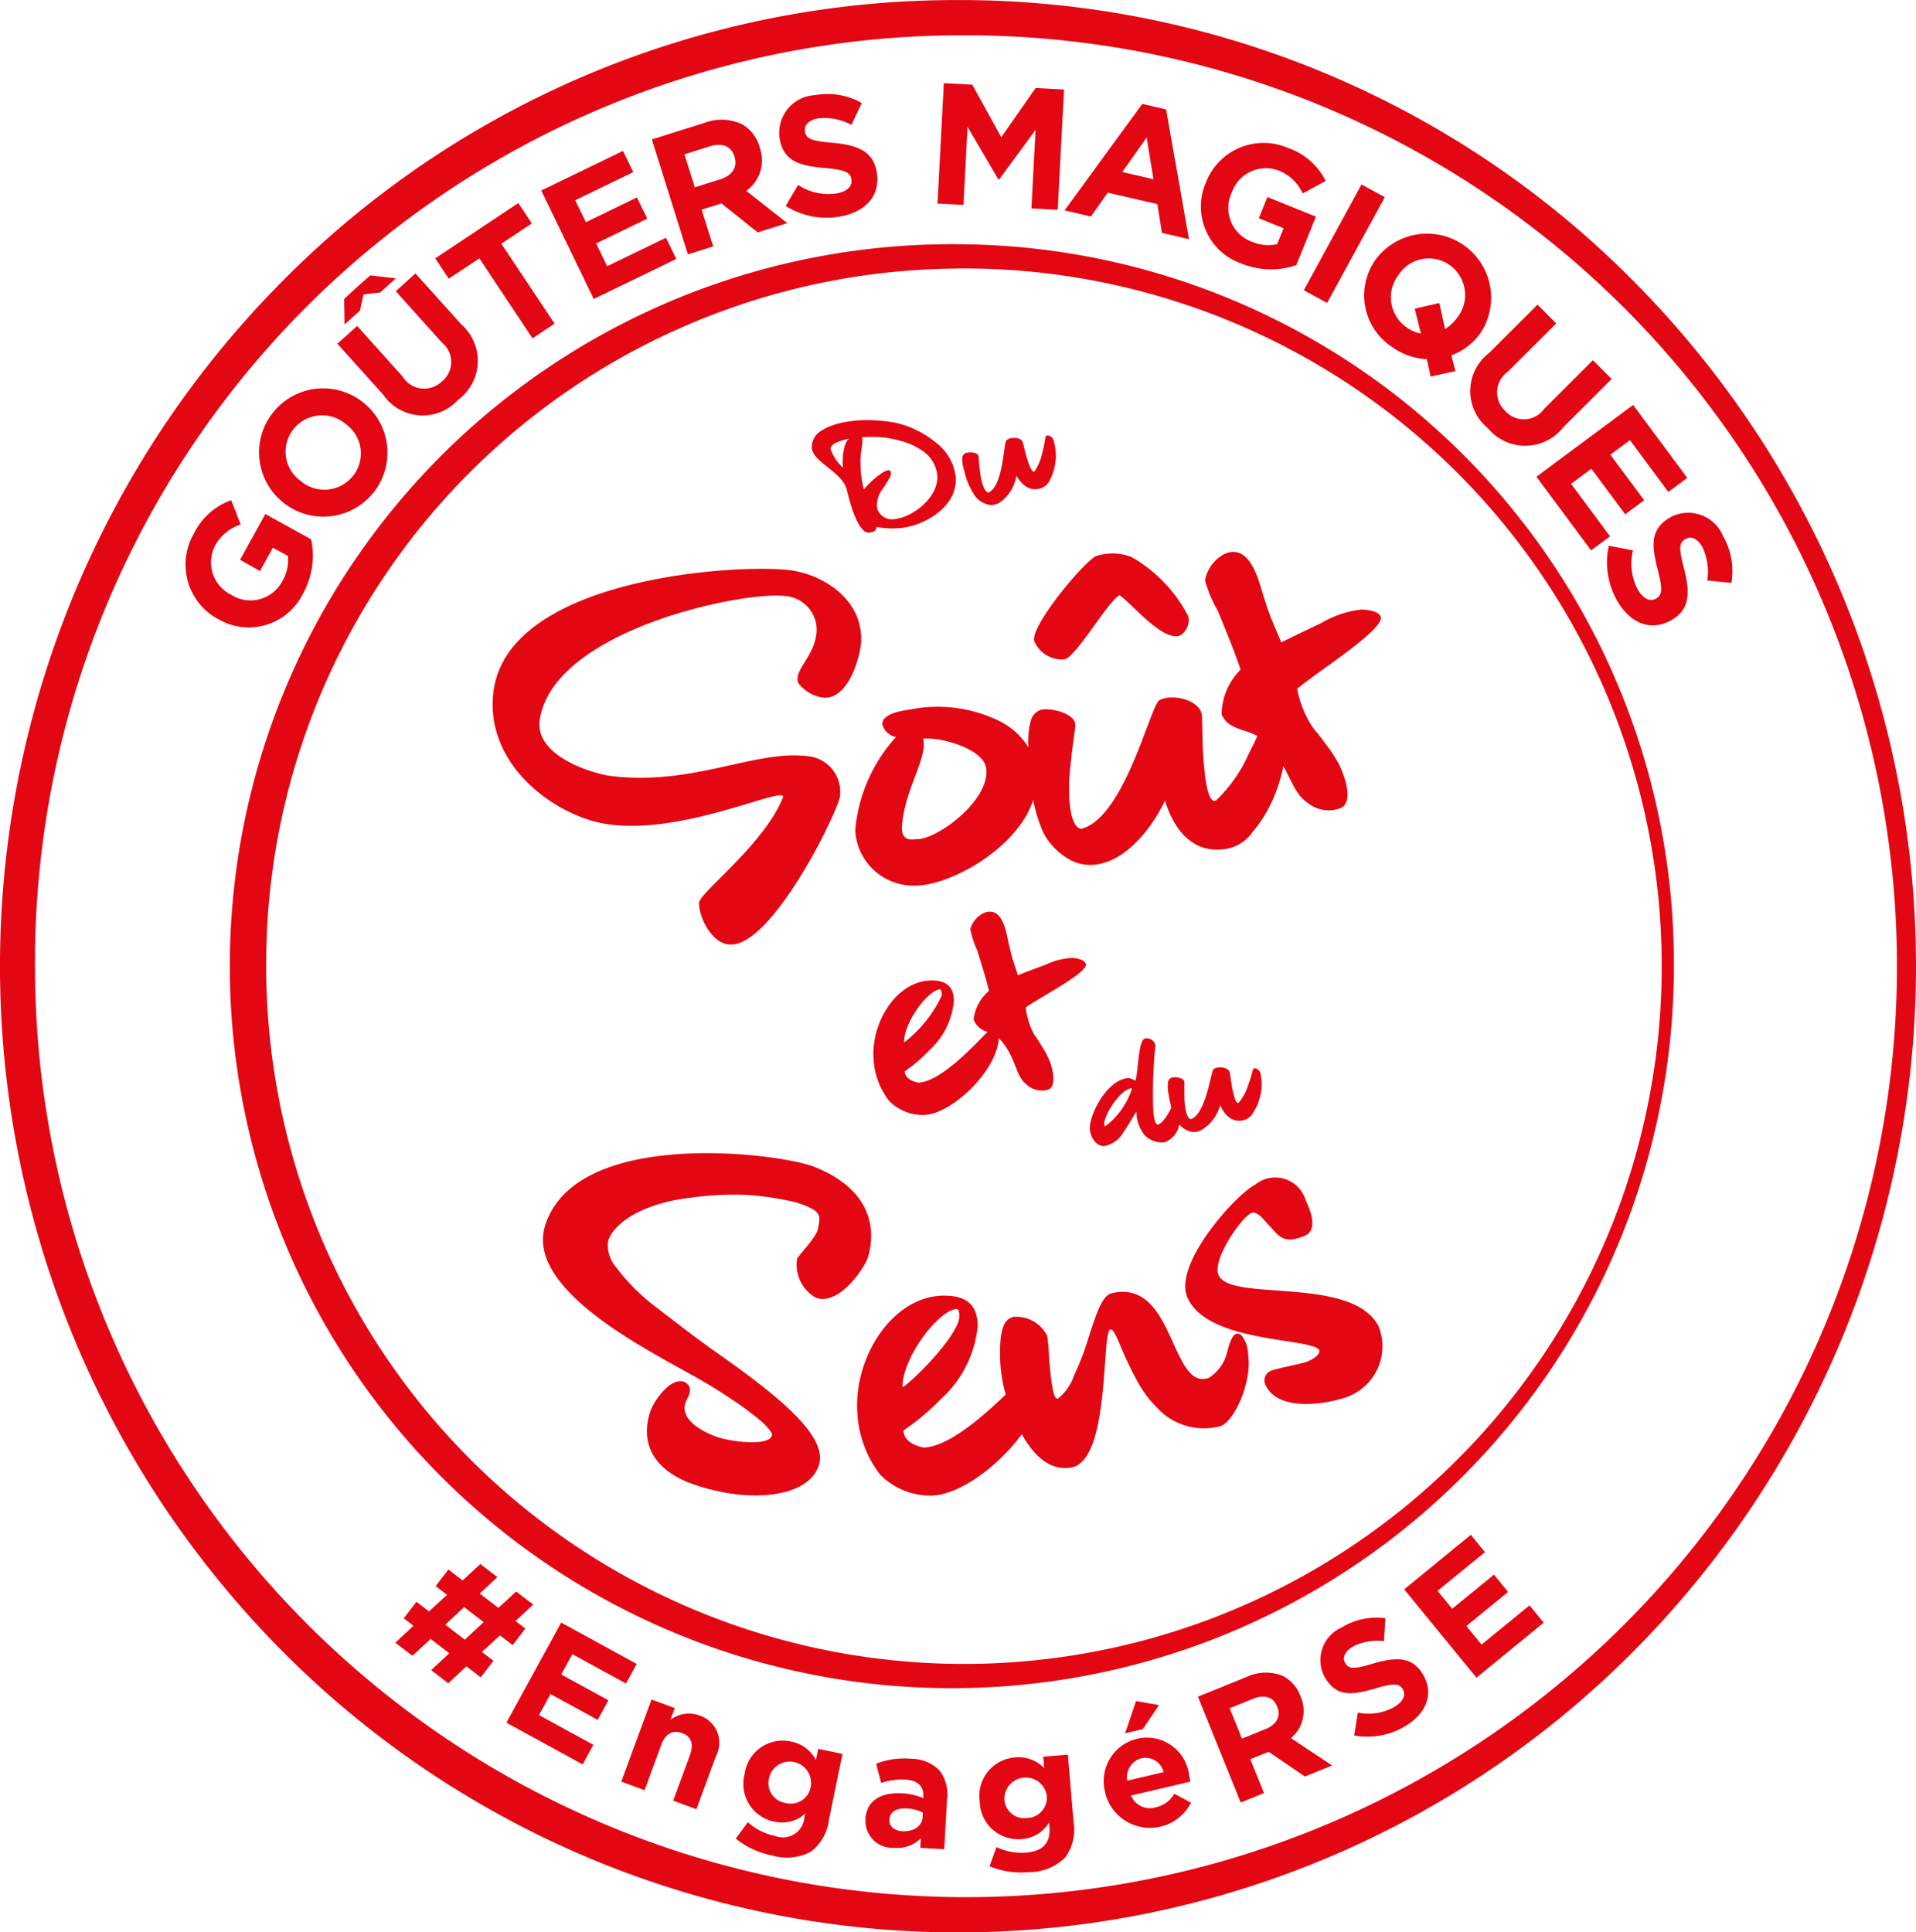 <svg xmlns="http://www.w3.org/2000/svg" width="101.015" height="101.883" viewBox="0 0 101.015 101.883">
  <g id="Groupe_38" data-name="Groupe 38" transform="translate(-2.713 -2.69)" style="isolation: isolate">
    <g id="Groupe_33" data-name="Groupe 33" transform="translate(2.713 2.691)">
      <path id="Tracé_13" data-name="Tracé 13" d="M51.715,1.2A49.961,49.961,0,0,0,16,16.119,51.249,51.249,0,0,0,16,88.16a50.2,50.2,0,0,0,71.428,0,51.249,51.249,0,0,0,0-72.041A49.959,49.959,0,0,0,51.715,1.2m0,1.86A49.083,49.083,0,1,1,3.052,52.14,48.874,48.874,0,0,1,51.715,3.058" transform="translate(-1.207 -1.198)" fill="#e30613"/>
      <path id="Tracé_14" data-name="Tracé 14" d="M11.145,29.627l-.015-.008a3.261,3.261,0,0,1-1.265-4.5,3.488,3.488,0,0,1,1.97-1.761l.5,1.283a2.343,2.343,0,0,0-1.367,1.141,1.908,1.908,0,0,0,.85,2.553l.015.01a1.9,1.9,0,0,0,2.693-.711,2.23,2.23,0,0,0,.3-1.335l-.794-.438-.68,1.231L12.3,26.5l1.334-2.414,2.414,1.334a4.118,4.118,0,0,1-.431,2.861,3.178,3.178,0,0,1-4.473,1.342" transform="translate(0.356 3.015)" fill="#e30613"/>
      <path id="Tracé_15" data-name="Tracé 15" d="M13.968,24.433l-.014-.012a3.376,3.376,0,0,1,4.2-5.288l.014.012a3.376,3.376,0,0,1-4.2,5.288m3.3-4.135-.014-.012a1.93,1.93,0,0,0-2.76.259,1.9,1.9,0,0,0,.358,2.723l.014.011a1.929,1.929,0,0,0,2.76-.259,1.9,1.9,0,0,0-.358-2.722" transform="translate(0.982 2.075)" fill="#e30613"/>
      <path id="Tracé_16" data-name="Tracé 16" d="M17.894,13.411q-.705.607-1.384,1.247L16.531,16l.809-.728.194-.857.872-.1.825-.741Zm4.775,2.567-2.4-2.666-.708.636-.331.3,2.433,2.706a1.315,1.315,0,0,1,0,2.051,1.336,1.336,0,0,1-2.067-.251l-2.4-2.674-.331.3-.711.637,2.424,2.7a2.524,2.524,0,0,0,3.933.264,2.559,2.559,0,0,0,.156-4" transform="translate(1.635 1.105)" fill="#e30613"/>
      <path id="Tracé_17" data-name="Tracé 17" d="M22.814,13.11,21.2,14.181l-.714-1.072,4.381-2.917.714,1.074-1.609,1.07,2.806,4.214-1.164.775Z" transform="translate(2.46 0.512)" fill="#e30613"/>
      <path id="Tracé_18" data-name="Tracé 18" d="M25.183,9.971l4.311-2.089L30.035,9l-3.061,1.483.562,1.159,2.693-1.306.543,1.119-2.694,1.306.582,1.2,3.1-1.5.542,1.119-4.351,2.109Z" transform="translate(3.352 0.073)" fill="#e30613"/>
      <path id="Tracé_19" data-name="Tracé 19" d="M30.083,7.54l2.769-.872a2.531,2.531,0,0,1,1.959.058,2,2,0,0,1,.956,1.221l0,.017a1.977,1.977,0,0,1-.706,2.287l2.16,1.7-1.557.49-1.909-1.529-1.049.33.612,1.939-1.333.42Zm3.61,2.1c.647-.2.912-.668.75-1.178l0-.018c-.182-.571-.671-.739-1.321-.536l-1.323.418.549,1.739Z" transform="translate(4.284 -0.189)" fill="#e30613"/>
      <path id="Tracé_20" data-name="Tracé 20" d="M36.068,11.265l.656-1.109a2.912,2.912,0,0,0,2,.453c.564-.092.868-.371.807-.739l0-.018c-.058-.349-.3-.493-1.394-.589-1.315-.115-2.187-.332-2.391-1.576l0-.018A1.987,1.987,0,0,1,37.62,5.42a3.676,3.676,0,0,1,2.459.415l-.546,1.156a2.975,2.975,0,0,0-1.73-.35c-.528.087-.766.374-.716.677l0,.019c.067.412.357.5,1.486.6,1.326.123,2.117.462,2.3,1.554l0,.018c.2,1.245-.631,2.1-1.983,2.32a4.039,4.039,0,0,1-2.824-.567" transform="translate(5.354 -0.406)" fill="#e30613"/>
      <path id="Tracé_21" data-name="Tracé 21" d="M43.071,4.882l1.5.079L46.1,7.73l1.808-2.593,1.5.079-.333,6.342-1.387-.073.218-4.141L45.984,9.959h-.036L44.321,7.183,44.106,11.3l-1.369-.071Z" transform="translate(6.69 -0.497)" fill="#e30613"/>
      <path id="Tracé_22" data-name="Tracé 22" d="M52.462,5.8l1.256.29,1.208,6.845L53.5,12.6l-.244-1.519-2.616-.6-.887,1.256-1.388-.321Zm.589,3.973-.358-2.2L51.407,9.39Z" transform="translate(7.761 -0.323)" fill="#e30613"/>
      <path id="Tracé_23" data-name="Tracé 23" d="M54.672,9.608l.006-.017A3.261,3.261,0,0,1,59,7.793a3.492,3.492,0,0,1,1.986,1.742l-1.214.655a2.336,2.336,0,0,0-1.3-1.219,1.906,1.906,0,0,0-2.431,1.151l-.007.017a1.9,1.9,0,0,0,1.029,2.589,2.234,2.234,0,0,0,1.363.139l.34-.841L57.459,11.5l.453-1.119,2.556,1.034L59.435,13.97a4.121,4.121,0,0,1-2.892-.082,3.178,3.178,0,0,1-1.871-4.28" transform="translate(8.909 0.007)" fill="#e30613"/>
      <rect id="Rectangle_5" data-name="Rectangle 5" width="6.352" height="1.398" transform="matrix(0.479, -0.878, 0.878, 0.479, 68.739, 15.302)" fill="#e30613"/>
      <path id="Tracé_24" data-name="Tracé 24" d="M65.145,19.089l-.2-.915a3.463,3.463,0,0,1-1.852-.655,3.254,3.254,0,0,1-.838-4.615l.011-.014a3.376,3.376,0,0,1,5.5,3.911l-.011.014a3.258,3.258,0,0,1-1.517,1.157l.209.831Zm-.513-2.262-.33-1.317,1.3-.3.3,1.375a2.223,2.223,0,0,0,.646-.608l.011-.014a1.931,1.931,0,0,0-.4-2.743,1.9,1.9,0,0,0-2.7.5l-.011.015a1.929,1.929,0,0,0,.4,2.742,1.906,1.906,0,0,0,.78.345" transform="translate(10.283 0.764)" fill="#e30613"/>
      <path id="Tracé_25" data-name="Tracé 25" d="M67.315,17.257l2.568-2.562.988.988-2.545,2.539a1.337,1.337,0,0,0-.143,2.078,1.312,1.312,0,0,0,2.046-.107l2.575-2.57.988.989-2.537,2.531a2.556,2.556,0,0,1-4,.052,2.52,2.52,0,0,1,.056-3.938" transform="translate(11.178 1.368)" fill="#e30613"/>
      <path id="Tracé_26" data-name="Tracé 26" d="M74.367,19.137l2.854,3.847-1,.74L74.2,20.993l-1.034.768,1.783,2.4-1,.74-1.784-2.4-1.071.794,2.054,2.769-1,.74-2.88-3.883Z" transform="translate(11.735 2.213)" fill="#e30613"/>
      <path id="Tracé_27" data-name="Tracé 27" d="M72.5,25.656l1.264.244A2.918,2.918,0,0,0,74,27.933c.276.5.641.693.968.513l.015-.008c.309-.171.363-.45.088-1.511-.333-1.277-.423-2.171.682-2.78l.015-.01a1.987,1.987,0,0,1,2.75,1.02,3.681,3.681,0,0,1,.434,2.455l-1.272-.126a2.98,2.98,0,0,0-.251-1.748c-.258-.469-.609-.6-.878-.447l-.017.01c-.365.2-.352.506-.068,1.6.328,1.289.275,2.148-.694,2.684l-.015.008c-1.1.611-2.189.111-2.852-1.088a4.046,4.046,0,0,1-.413-2.85" transform="translate(12.33 3.118)" fill="#e30613"/>
      <path id="Tracé_28" data-name="Tracé 28" d="M23.223,76.459l-.757-.58-.956.891-.9-.69.954-.891-.982-.753-.962.887-.9-.69.956-.893-.512-.392.669-.874.662.507.952-.872-.6-.461.67-.874.75.576.934-.865.9.69-.933.865.988.758.934-.865.9.689-.933.866.518.4-.669.872-.669-.513-.951.875.607.465Zm-1.869-2.775,1.029.79.994-.928-1.031-.79Z" transform="translate(2.123 11.977)" fill="#e30613"/>
      <path id="Tracé_29" data-name="Tracé 29" d="M26.527,73.08l3.982,2.178-.565,1.033-2.828-1.547-.586,1.071,2.489,1.362-.565,1.033-2.489-1.362-.607,1.109,2.867,1.567-.565,1.033-4.02-2.2Z" transform="translate(3.059 12.47)" fill="#e30613"/>
      <path id="Tracé_30" data-name="Tracé 30" d="M30.322,76.488l1.226.452-.226.612a1.63,1.63,0,0,1,1.522-.226,1.511,1.511,0,0,1,.876,2.146l-1.031,2.8-1.226-.452.889-2.411c.213-.581.05-.98-.419-1.152s-.876.015-1.09.6l-.888,2.412-1.226-.452Z" transform="translate(4.027 13.118)" fill="#e30613"/>
      <path id="Tracé_31" data-name="Tracé 31" d="M33.8,83.475l.636-.868a3.024,3.024,0,0,0,1.439.726,1.134,1.134,0,0,0,1.542-.963l.045-.217a1.8,1.8,0,0,1-1.623.426,2.024,2.024,0,0,1-1.57-2.517l0-.019a2.027,2.027,0,0,1,2.439-1.688,1.863,1.863,0,0,1,1.317.975l.121-.589,1.279.264L38.708,82.5a2.466,2.466,0,0,1-.94,1.657,2.7,2.7,0,0,1-2.068.2,4.36,4.36,0,0,1-1.9-.884m3.947-2.694,0-.017a1.123,1.123,0,0,0-2.2-.453l0,.015a1.053,1.053,0,0,0,.877,1.271,1.065,1.065,0,0,0,1.32-.816" transform="translate(4.991 13.465)" fill="#e30613"/>
      <path id="Tracé_32" data-name="Tracé 32" d="M39.545,82.311v-.017c.06-1,.85-1.422,1.94-1.358a3.269,3.269,0,0,1,1.113.256l0-.077c.032-.54-.284-.862-.937-.9a3.384,3.384,0,0,0-1.285.174l-.267-1.015a4.066,4.066,0,0,1,1.807-.263,2.129,2.129,0,0,1,1.522.607,2.01,2.01,0,0,1,.411,1.5L43.7,83.883l-1.262-.074.029-.5a1.768,1.768,0,0,1-1.425.5,1.424,1.424,0,0,1-1.495-1.5m3.012-.123.013-.232a2.015,2.015,0,0,0-.821-.22c-.558-.033-.914.169-.939.581v.018c-.02.351.259.575.68.6.609.036,1.041-.275,1.069-.746" transform="translate(6.082 13.615)" fill="#e30613"/>
      <path id="Tracé_33" data-name="Tracé 33" d="M45.13,84.815l.363-1.014a3.008,3.008,0,0,0,1.586.289c.89-.075,1.275-.539,1.206-1.362l-.019-.221a1.807,1.807,0,0,1-1.437.871,2.025,2.025,0,0,1-2.22-1.971v-.017a2.029,2.029,0,0,1,1.859-2.314,1.865,1.865,0,0,1,1.539.561l-.05-.6,1.3-.109.3,3.556a2.469,2.469,0,0,1-.431,1.855,2.7,2.7,0,0,1-1.927.783,4.365,4.365,0,0,1-2.071-.308m3.018-3.7v-.017a1.124,1.124,0,0,0-2.236.188V81.3a1.053,1.053,0,0,0,1.2.969,1.065,1.065,0,0,0,1.033-1.157" transform="translate(7.044 13.583)" fill="#e30613"/>
      <path id="Tracé_34" data-name="Tracé 34" d="M50.185,81.418l0-.017a2.292,2.292,0,0,1,1.665-2.856A2.242,2.242,0,0,1,54.6,80.463c.024.1.043.22.063.339l-3.121.736a1.067,1.067,0,0,0,1.3.62,1.511,1.511,0,0,0,.979-.716l.881.472a2.434,2.434,0,0,1-4.524-.5m1.626-4.861,1.209.218-.851,1.26-.938.221ZM53.258,80.3a.988.988,0,0,0-1.17-.731,1.027,1.027,0,0,0-.746,1.183Z" transform="translate(8.092 13.132)" fill="#e30613"/>
      <path id="Tracé_35" data-name="Tracé 35" d="M54.273,76.564l2.55-1.032a2.4,2.4,0,0,1,1.854-.092,1.883,1.883,0,0,1,.994,1.082l.007.017a1.868,1.868,0,0,1-.5,2.212l2.17,1.441-1.435.58L58,79.47l-.964.39.721,1.785-1.227.5Zm3.567,1.71c.6-.242.812-.7.621-1.169l-.007-.017c-.212-.526-.688-.649-1.287-.407l-1.219.494.647,1.6Z" transform="translate(8.883 12.891)" fill="#e30613"/>
      <path id="Tracé_36" data-name="Tracé 36" d="M61.486,79.067l.19-1.2a2.773,2.773,0,0,0,1.916-.294c.465-.278.636-.631.455-.934l-.008-.014c-.173-.287-.438-.328-1.433-.035-1.2.357-2.042.469-2.655-.556l-.01-.015a1.882,1.882,0,0,1,.877-2.636,3.48,3.48,0,0,1,2.311-.489L63.051,74.1a2.818,2.818,0,0,0-1.647.294c-.436.261-.545.6-.4.847l.008.014c.2.339.49.318,1.52.012,1.212-.353,2.026-.328,2.564.57l.01.015c.613,1.025.175,2.067-.939,2.735a3.837,3.837,0,0,1-2.685.482" transform="translate(9.912 12.428)" fill="#e30613"/>
      <path id="Tracé_37" data-name="Tracé 37" d="M63.411,72.065l3.512-2.873.746.912-2.5,2.04.774.945,2.2-1.8.745.912-2.2,1.8.8.977L70.02,72.91l.746.912-3.547,2.9Z" transform="translate(10.621 11.731)" fill="#e30613"/>
      <path id="Tracé_38" data-name="Tracé 38" d="M49.675,12.016A38.067,38.067,0,1,0,87.417,50.082,37.905,37.905,0,0,0,49.675,12.016m0,1.279A36.788,36.788,0,1,1,13.2,50.082,36.673,36.673,0,0,1,49.675,13.3" transform="translate(0.833 0.859)" fill="#e30613"/>
      <path id="Tracé_39" data-name="Tracé 39" d="M41.708,23.525c.133.5.206.782.346,1.171.075.19.156.373.237.531.174.307.368.536.574.514.283-.042.388-.087.406-.3a4.266,4.266,0,0,0,1.25.057c.993-.064,2.948-.928,2.933-2.6a2.633,2.633,0,0,0-1.019-1.874,5.139,5.139,0,0,0-2.1-1.062,8.016,8.016,0,0,0-2.143-.132c-.315.036-.558.076-.734.111a4.258,4.258,0,0,0-.562.162,2.451,2.451,0,0,0-.525.259,1,1,0,0,0-.513.9c.05.791,1.634,1.265,1.853,2.255m.794-2.8a5.71,5.71,0,0,1,1.41.045,5.8,5.8,0,0,1,.966.25,3.079,3.079,0,0,1,.759.386,1.722,1.722,0,0,1,.83,1.334c.076,1.181-1.347,2.235-2.295,2.3a.816.816,0,0,1-.872-.567,1.388,1.388,0,0,1,.275-1.008,6.123,6.123,0,0,0,.434-.707c.032-.1.042-.307-.112-.3-.363.023-1.19.85-1.3,1.013a5.848,5.848,0,0,1-.177-1.423c-.015-.592.176-1.11.077-1.322m-1.193.211a2.771,2.771,0,0,1,.517-.136c-.3.183-.386,1.087-.319,1.527a2.454,2.454,0,0,1-.658-.971c-.012-.2.219-.334.461-.42M48.5,23.859a1.241,1.241,0,0,0,.7.414.83.83,0,0,0,.525-.092,2.169,2.169,0,0,0,.919-1.448c.357.625.828.843,1.32.656a.788.788,0,0,0,.457-.444,2.6,2.6,0,0,0,.25-.734,2.651,2.651,0,0,0-.084-1.378c-.044-.124-.243-.258-.362-.2-.031.006-.052.074-.07.208l-.06.332c-.02.092-.043.2-.074.3a2.837,2.837,0,0,1-.421,1.037c-.083.062-.179-.082-.281-.343a5.744,5.744,0,0,1-.219-.711c-.065-.252-.118-.474-.13-.5-.114-.264-.643-.264-.852-.087-.152.133-.156,2.354-.926,2.754-.2.035-.4-.469-.474-1.175-.054-.459-.061-.693-.076-.746-.036-.206-.493-.233-.707-.143a.307.307,0,0,0-.146.226,1.949,1.949,0,0,0,.108.706,3.737,3.737,0,0,0,.6,1.366M38.336,39.705c-.988,2.462-4.376,5-4.42,5.545-.031.722.647,2.118,1.547,2.2,2.2.286,5.681-6.8,5.875-7.784a1.889,1.889,0,0,0-1.719-2.142c-2.762-.338-6.061,1.588-10.369,1.044-.726-.079-3.972-.956-3.743-2.908.641-4.781,10.754-6.851,12.919-6.577a1.785,1.785,0,0,1,1.64,2.185c-.2,1.095-1.172,1.788-.926,2.392a1.976,1.976,0,0,0,1.316.781c1.241.117,1.851-1.857,1.971-2.665.313-2.326-1.813-3.808-3.722-4.055-2.716-.345-14.791.357-15.624,6.346-.546,3.988,3.417,6.737,6.119,7.059,4,.542,9.33-2.1,9.136-1.425m13.248-8.238a1.591,1.591,0,0,0,1.615.956c.651-.207,2.292-3.093,2.884-3.378.664.462,2.22,2.381,3.144,2.146a.929.929,0,0,0,.474-1.043,7.579,7.579,0,0,0-3-3.124,2.8,2.8,0,0,0-1.835-.049c-.567.193-3.513,3.688-3.281,4.492m6.608,3.1c-.488.264-1.829,6.192-4.125,6.795-.543-.029-.791-1.5-.564-3.428.133-1.259.255-1.888.248-2.04.025-.567-1.179-.928-1.8-.813a.829.829,0,0,0-.53.512,4.144,4.144,0,0,0-.146,1.47,3.8,3.8,0,0,0-1.594-1.415,7.4,7.4,0,0,0-4.626-.58c-1.032.138-1.509.408-1.477.791a.91.91,0,0,0,.72.661,8.375,8.375,0,0,0-2.153,4.907,3.08,3.08,0,0,0,3.282,2.924c1.79-.057,5.262-1.954,6.1-4.506a8.049,8.049,0,0,0,.534,1.717A3.436,3.436,0,0,0,53.7,43.1a2.252,2.252,0,0,0,1.454.076c1.3-.307,2.564-1.714,3.324-3.307.582,1.884,1.71,2.758,3.135,2.558A2.138,2.138,0,0,0,63.1,41.52a7.145,7.145,0,0,0,1.108-1.81,8.573,8.573,0,0,0,.511-1.657c.452.809.676,1.536,1.264,1.924a1.766,1.766,0,0,0,1.753.289c.661-.284.292-1.539-.081-2.307a7.757,7.757,0,0,0-.753-1.134,9.154,9.154,0,0,0-.6-.763,5.668,5.668,0,0,1-.859-2.085c1.206-1.006,4.676-3.172,4.4-3.819-.143-.284-.575-.331-.981-.364a5.231,5.231,0,0,0-2.1.691c-.4.2-1.129.533-2.154,1.044L64.048,30.2c-.1-.284-.251-.7-.434-1.3-.206-.652-.666-2.609-1.989-2.04a1.977,1.977,0,0,0-1.039,1.4,7.091,7.091,0,0,0,.687,1.627c.446,1.106.9,2.184,1.19,3.079a3.374,3.374,0,0,0-1,2.355c.336.8,1.184.752,1.882,1.141l-.054.124c-.107.238-.23.5-.375.764a7.745,7.745,0,0,1-1.753,2.516c-.257.113-.426-.332-.543-1.089a16.1,16.1,0,0,1-.158-2.03c-.023-.712-.03-1.339-.045-1.422-.143-.776-1.556-1.1-2.223-.756M45.347,41.9c-.778.131-.733-.446-.739-.659.13-1.966,1.367-3.6,1.123-4.64.928-.093,3.294.557,3.329,1.645.136,1.658-2.654,3.726-3.713,3.655M39.755,59.1C37.6,58.4,27.4,57.215,25.8,62.267c-1.054,3.328,5.243,6.479,7.726,7.884a25.262,25.262,0,0,1,2.228,1.367c.349.223.652.457.956.688.594.437,1.027.891,1.05,1.1-.06.608-2.033.4-2.878.123-1.115-.4-1.93-1.047-1.692-1.8.077-.243.545-.809-.067-1.118-.765-.246-1.631,1.084-1.791,1.591-.521,1.645.169,2.963,2,3.71,2.966,1.135,6.323.9,6.9-.908.521-1.642-2.579-3.963-5.719-6.161q-1.164-.844-2.792-2.109a10.636,10.636,0,0,1-2.177-2.157,1.758,1.758,0,0,1-.425-1.389c.328-1.035,1.986-2,4.269-2.271a16.677,16.677,0,0,1,2.958-.163,15.719,15.719,0,0,1,2.73.411c1.342.455,1.257.652,1.081,1.489-.288.624-1.139,1.422-1.084,1.531a2,2,0,0,0,1.027,2.008c1.207.39,2.534-1.553,2.731-2.183.627-2.327-.715-3.967-3.065-4.814m22.86,9.142c-.138-.3-.327-.269-.431-.244-.225.146-.338.569-.486,1.112a2.176,2.176,0,0,1-.924,1.2c-2.023.708-1.789-5.281-5.134-4.459-.513.131-.834,1.2-1.229,2.42a14.4,14.4,0,0,1-.743,1.922,2.626,2.626,0,0,1-.834,1.2c-.138.056-.236-.161-.307-.626-.058-.314-.113-.806-.17-1.472a10.371,10.371,0,0,0-.1-1.2,1.817,1.817,0,0,0-1.794-1c-.574.145-.712.9-.691,2.128a7.72,7.72,0,0,0,.211,1.639c.023.09.052.2.087.323-1.244,1.2-3.047,2.773-4.344,2.8-.665-.151-1.024-.45-1.05-.9a12.567,12.567,0,0,0,1.952-1.639,5.938,5.938,0,0,0,1.963-3.86c-.007-1.131-.588-1.628-1.835-1.614-2.684.063-4.689,3.262-4.511,6.133a5.809,5.809,0,0,0,1.2,3.3,3.711,3.711,0,0,0,2.693,1.11c1.453-.019,3.506-1.5,4.781-3.234.593,1.065,1.463,1.984,2.647,1.745,2.071-.436,1.521-7.478,2.054-7.261.1-.027.271.3.549.982a18.837,18.837,0,0,0,.851,1.761,5.987,5.987,0,0,0,1.039,1.385,3.345,3.345,0,0,0,3.353.956c.752-.3,1.669-2.4,1.433-3.788a1.583,1.583,0,0,0-.225-.821M47.494,66.672c.1-.007.158.162.134.483-.148,1.012-2.4,3.288-2.991,3.647.006-1.623,1.928-4.072,2.856-4.13m22.27.963c-1.347-2.75-7.761-1.314-8.452-2.725-.413-.841,1.357-3.292,1.791-3.319.189,0,.4.134.631.424l.6.65c.319.317.65.508,1.491.158.709-.28.375-1.256.075-1.866a1.669,1.669,0,0,0-2.671-.832c-1.022.509-4.459,4.313-3.523,6.035,1.132,2.31,6.491,2.04,6.895,2.671.1.211-.286.476-.578.6-.227.114-1.722.383-1.968.506a.544.544,0,0,0-.25.789c.758,1.547,3.824.827,4.5.488a2.839,2.839,0,0,0,1.453-3.576M57.456,52.405c-.424.03-.364,1.842-.553,2.239a.8.8,0,0,0-.358-.148c-1.124.082-2.083,1.938-2.027,2.721.024.343.3.9.78.865a1.507,1.507,0,0,0,1-.744c.14-.2.363-.556.672-1.084a2,2,0,0,0,.421,1.24,1.281,1.281,0,0,0,1.057.393,1.209,1.209,0,0,0,.783-.94,1.294,1.294,0,0,0,.564.367.827.827,0,0,0,.531-.039,2.152,2.152,0,0,0,1.059-1.348c.294.658.741.924,1.248.787a.789.789,0,0,0,.5-.4,2.571,2.571,0,0,0,.321-.706,2.663,2.663,0,0,0,.055-1.381c-.033-.129-.218-.281-.342-.233-.031,0-.058.068-.09.2l-.093.324c-.029.09-.062.19-.1.294a2.829,2.829,0,0,1-.522.989c-.089.054-.17-.1-.245-.37a5.812,5.812,0,0,1-.148-.728c-.04-.256-.07-.483-.08-.513-.086-.274-.612-.327-.839-.174-.165.118-.388,2.327-1.195,2.648-.2.014-.352-.508-.355-1.218-.008-.462.008-.7,0-.75-.017-.206-.469-.283-.69-.213a.3.3,0,0,0-.168.209,1.937,1.937,0,0,0,.037.713,5.115,5.115,0,0,0,.137.65c-.156.311-.415.8-.716.9-.077.006-.194-.119-.242-.785a24.926,24.926,0,0,1,.115-3.4.475.475,0,0,0-.513-.368M55.34,57.033c-.039.011-.057-.026-.063-.111-.034-.49.932-1.932,1.462-1.877a4.027,4.027,0,0,1-1.4,1.988M54.3,48.465c-.08-.2-.367-.256-.636-.3a3.492,3.492,0,0,0-1.445.342c-.28.106-.788.288-1.5.571l-.3-.926c-.046-.2-.126-.486-.214-.9-.1-.447-.3-1.786-1.213-1.483a1.326,1.326,0,0,0-.778.874,4.759,4.759,0,0,0,.368,1.131c.233.768.476,1.516.615,2.132a2.271,2.271,0,0,0-.808,1.519,1.092,1.092,0,0,0,.733.638c-.594.589-2.442,2.639-3.654,2.678-.449-.1-.69-.293-.712-.593a8.561,8.561,0,0,0,1.3-1.116,3.991,3.991,0,0,0,1.291-2.608c-.012-.759-.406-1.091-1.245-1.071-1.8.062-3.128,2.226-2.988,4.154a3.914,3.914,0,0,0,.83,2.208,2.5,2.5,0,0,0,1.819.728c1.45-.035,3.767-2.243,3.943-3.937,0-.049-.006-.084-.007-.118a1.224,1.224,0,0,1,.142.142c.789.916.744,1.834,1.307,2.282a1.191,1.191,0,0,0,1.158.3c.458-.15.283-1.013.08-1.548a5.255,5.255,0,0,0-.44-.8,5.9,5.9,0,0,0-.356-.545,3.843,3.843,0,0,1-.455-1.448c.865-.6,3.316-1.847,3.171-2.3m-7.7,1.354c.07,0,.108.108.1.323a6.671,6.671,0,0,1-1.985,2.473c-.007-1.09,1.268-2.749,1.89-2.8" transform="translate(2.943 2.341)" fill="#e30613"/>
    </g>
  </g>
</svg>
